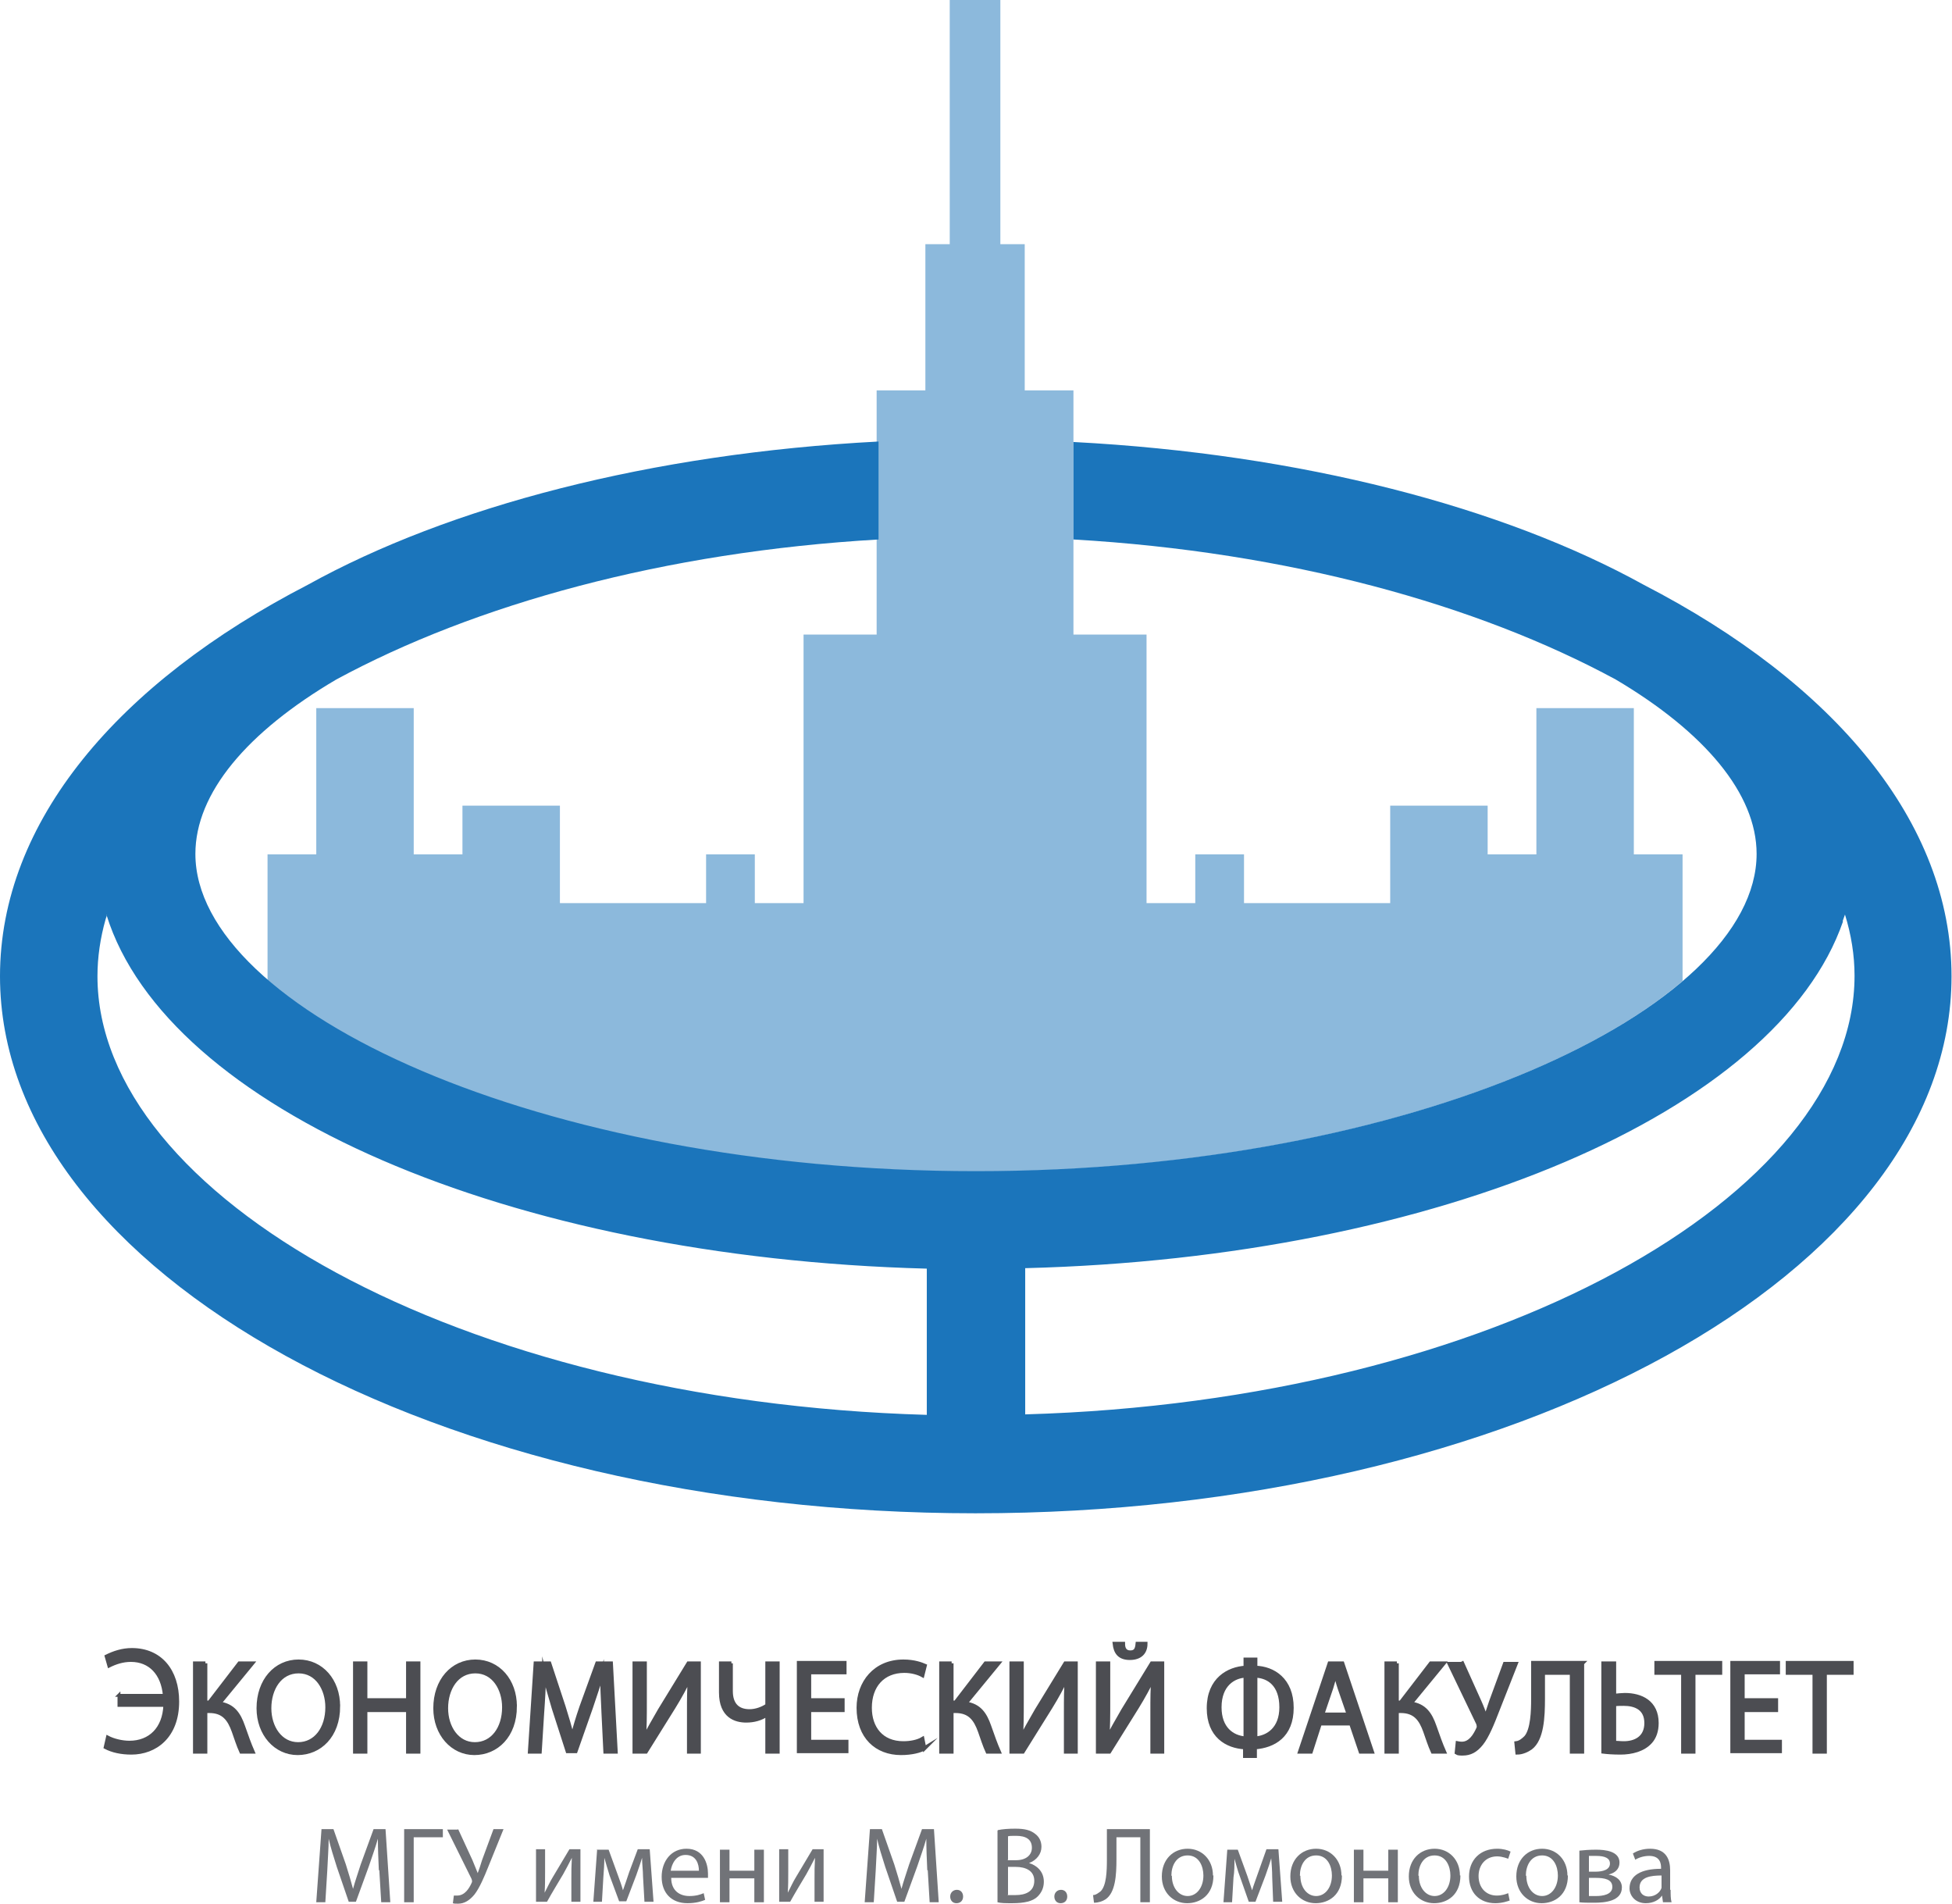 <?xml version="1.0" encoding="UTF-8"?> <svg xmlns="http://www.w3.org/2000/svg" id="b" viewBox="0 0 40.86 39.84"><path d="M7.93,39.14c-.01-.21-.02-.47-.02-.66h0c-.05.18-.12.37-.19.58l-.27.74h-.15l-.25-.73c-.07-.22-.13-.41-.17-.59h0c0,.19-.02.44-.03.68l-.04.65h-.19l.11-1.53h.25l.26.74c.06.19.11.36.15.51h0c.04-.15.1-.32.16-.51l.27-.74h.25l.1,1.53h-.19l-.04-.67Z" style="fill:#717378;"></path><path d="M9.27,38.28v.17h-.61v1.36h-.2v-1.53h.81Z" style="fill:#717378;"></path><path d="M9.59,38.28l.3.65c.04.09.07.18.11.27h0c.03-.08.06-.17.09-.27l.24-.65h.21l-.32.79c-.08.2-.18.44-.29.58-.1.12-.21.19-.34.19-.05,0-.09,0-.11-.01l.02-.16s.04,0,.07,0c.16,0,.25-.15.3-.26.02-.03.01-.06,0-.09l-.51-1.03h.22Z" style="fill:#717378;"></path><path d="M19.41,39.14c-.01-.21-.02-.47-.02-.66h0c-.05.18-.12.37-.19.58l-.27.74h-.15l-.25-.73c-.07-.22-.13-.41-.17-.59h0c0,.19-.02.44-.03.68l-.04.65h-.19l.11-1.53h.25l.26.74c.06.19.11.36.15.51h0c.04-.15.1-.32.16-.51l.27-.74h.25l.1,1.53h-.19l-.04-.67Z" style="fill:#717378;"></path><path d="M19.89,39.69c0-.08.06-.14.14-.14s.13.06.13.14-.05.14-.14.14c-.08,0-.13-.06-.13-.14Z" style="fill:#717378;"></path><path d="M20.89,38.3c.09-.02.22-.03.36-.03.2,0,.32.03.42.11.08.06.13.15.13.27,0,.15-.1.28-.26.34h0c.14.04.31.16.31.39,0,.13-.05.23-.13.31-.1.1-.28.14-.53.14-.14,0-.24,0-.31-.02v-1.5ZM21.09,38.93h.18c.21,0,.33-.11.33-.26,0-.18-.13-.25-.33-.25-.09,0-.14,0-.17.01v.49ZM21.09,39.66s.1,0,.17,0c.2,0,.39-.07.39-.3,0-.21-.18-.29-.39-.29h-.16v.58Z" style="fill:#717378;"></path><path d="M22.07,39.69c0-.08.06-.14.14-.14s.13.06.13.14-.05.14-.14.14c-.08,0-.13-.06-.13-.14Z" style="fill:#717378;"></path><path d="M24.07,38.28v1.53h-.2v-1.36h-.5v.46c0,.33-.02.7-.23.84-.06.04-.15.07-.24.07l-.02-.16c.06,0,.12-.05.16-.08.12-.12.13-.42.13-.66v-.64h.9Z" style="fill:#717378;"></path><path d="M25.4,39.25c0,.41-.28.58-.55.58-.29,0-.53-.22-.53-.56,0-.36.24-.58.54-.58s.53.23.53.56ZM24.53,39.26c0,.24.14.42.33.42s.33-.18.33-.43c0-.19-.09-.42-.33-.42s-.34.22-.34.42Z" style="fill:#717378;"></path><path d="M25.67,38.71h.24l.2.55c.03.08.07.22.1.3h0c.02-.08.09-.26.13-.38l.17-.48h.25l.08,1.1h-.19l-.02-.52c0-.12-.01-.26-.02-.39h0c-.03.1-.06.19-.12.36l-.21.55h-.14l-.19-.54c-.04-.1-.08-.26-.11-.36h0c0,.13,0,.27-.02.39l-.03.52h-.18l.08-1.1Z" style="fill:#717378;"></path><path d="M28.09,39.25c0,.41-.28.58-.55.58-.29,0-.53-.22-.53-.56,0-.36.24-.58.54-.58s.53.23.53.56ZM27.22,39.26c0,.24.14.42.33.42s.33-.18.33-.43c0-.19-.09-.42-.33-.42s-.34.22-.34.42Z" style="fill:#717378;"></path><path d="M28.54,38.71v.44h.52v-.44h.2v1.1h-.2v-.5h-.52v.5h-.2v-1.1h.2Z" style="fill:#717378;"></path><path d="M30.57,39.25c0,.41-.28.58-.55.58-.29,0-.53-.22-.53-.56,0-.36.24-.58.54-.58s.53.23.53.56ZM29.7,39.26c0,.24.14.42.33.42s.33-.18.33-.43c0-.19-.09-.42-.33-.42s-.34.22-.34.42Z" style="fill:#717378;"></path><path d="M31.61,39.77c-.05.02-.17.06-.31.06-.33,0-.55-.22-.55-.56s.23-.58.59-.58c.12,0,.22.03.28.06l-.05.15s-.12-.05-.23-.05c-.25,0-.39.19-.39.41,0,.25.16.41.38.41.11,0,.19-.03.24-.05l.03.15Z" style="fill:#717378;"></path><path d="M32.82,39.25c0,.41-.28.58-.55.58-.29,0-.53-.22-.53-.56,0-.36.24-.58.54-.58s.53.23.53.56ZM31.95,39.26c0,.24.14.42.33.42s.33-.18.33-.43c0-.19-.09-.42-.33-.42s-.34.22-.34.42Z" style="fill:#717378;"></path><path d="M33.06,38.73c.08-.01.22-.02.35-.02.19,0,.49.03.49.27,0,.14-.1.22-.23.25h0c.16.03.28.12.28.27,0,.29-.36.32-.58.32-.12,0-.25,0-.31-.01v-1.08ZM33.25,39.68c.06,0,.1,0,.16,0,.14,0,.34-.03.34-.19s-.16-.19-.35-.19h-.14v.38ZM33.25,39.17h.15c.15,0,.3-.04.3-.17,0-.11-.1-.16-.29-.16-.07,0-.11,0-.15,0v.33Z" style="fill:#717378;"></path><path d="M34.97,39.55c0,.1,0,.19.02.26h-.18l-.02-.14h0c-.06.09-.18.16-.34.16-.22,0-.34-.16-.34-.31,0-.27.24-.41.66-.41v-.02c0-.09-.02-.25-.25-.25-.1,0-.21.03-.29.08l-.05-.13c.09-.06.22-.1.36-.1.34,0,.42.23.42.45v.41ZM34.78,39.25c-.22,0-.46.03-.46.25,0,.13.09.19.19.19.14,0,.24-.09.27-.18,0-.02,0-.05,0-.06v-.19Z" style="fill:#717378;"></path><path d="M2.48,35.48h.96c-.04-.45-.3-.73-.7-.73-.17,0-.32.05-.46.12l-.06-.21c.16-.08.34-.14.54-.14.6,0,.96.44.96,1.09,0,.74-.47,1.08-.97,1.08-.21,0-.4-.04-.55-.12l.05-.22c.13.07.31.11.46.11.43,0,.72-.29.74-.77h-.96v-.22Z" style="fill:#4c4d52; stroke:#4c4d52; stroke-linecap:square; stroke-miterlimit:10; stroke-width:.06px;"></path><path d="M4.3,34.81v.82h.08l.63-.82h.27l-.69.84c.29.04.41.22.5.48.07.2.13.37.2.53h-.24c-.06-.13-.11-.29-.16-.43-.09-.25-.21-.42-.51-.42h-.08v.85h-.22v-1.85h.22Z" style="fill:#4c4d52; stroke:#4c4d52; stroke-linecap:square; stroke-miterlimit:10; stroke-width:.08px;"></path><path d="M7.08,35.71c0,.62-.39.98-.85.98s-.82-.4-.82-.94c0-.58.36-.98.84-.98s.83.4.83.94ZM5.64,35.75c0,.4.23.75.6.75s.61-.33.61-.77c0-.38-.21-.75-.6-.75s-.61.36-.61.77Z" style="fill:#4c4d52; stroke:#4c4d52; stroke-linecap:square; stroke-miterlimit:10; stroke-width:.08px;"></path><path d="M7.65,34.81v.77h.89v-.77h.22v1.85h-.22v-.87h-.89v.87h-.22v-1.85h.22Z" style="fill:#4c4d52; stroke:#4c4d52; stroke-linecap:square; stroke-miterlimit:10; stroke-width:.08px;"></path><path d="M10.78,35.71c0,.62-.39.98-.85.98s-.82-.4-.82-.94c0-.58.36-.98.84-.98s.83.4.83.94ZM9.34,35.75c0,.4.23.75.6.75s.61-.33.61-.77c0-.38-.21-.75-.6-.75s-.61.36-.61.77Z" style="fill:#4c4d52; stroke:#4c4d52; stroke-linecap:square; stroke-miterlimit:10; stroke-width:.08px;"></path><path d="M12.63,35.84c-.01-.26-.03-.59-.03-.82h0c-.06.22-.14.45-.23.72l-.32.91h-.17l-.29-.9c-.08-.27-.15-.51-.2-.73h0c0,.23-.02.56-.04.84l-.05.8h-.21l.12-1.85h.29l.3.91c.07.22.13.43.18.62h0c.05-.18.11-.39.19-.62l.33-.91h.29l.1,1.85h-.22l-.04-.82Z" style="fill:#4c4d52; stroke:#4c4d52; stroke-linecap:square; stroke-miterlimit:10; stroke-width:.08px;"></path><path d="M13.5,34.81v.82c0,.28,0,.53-.02.76h0c.09-.19.2-.37.33-.6l.6-.98h.22v1.85h-.21v-.84c0-.27,0-.48.02-.71h0c-.09.19-.21.41-.34.62l-.58.93h-.24v-1.85h.21Z" style="fill:#4c4d52; stroke:#4c4d52; stroke-linecap:square; stroke-miterlimit:10; stroke-width:.08px;"></path><path d="M15.3,34.81v.58c0,.28.14.42.39.42.13,0,.27-.05.37-.12v-.88h.22v1.85h-.22v-.78h0c-.13.09-.28.13-.44.13-.22,0-.53-.09-.53-.59v-.61h.22Z" style="fill:#4c4d52; stroke:#4c4d52; stroke-linecap:square; stroke-miterlimit:10; stroke-width:.08px;"></path><path d="M17.64,35.79h-.7v.66h.78v.2h-1v-1.85h.96v.2h-.74v.58h.7v.2Z" style="fill:#4c4d52; stroke:#4c4d52; stroke-linecap:square; stroke-miterlimit:10; stroke-width:.08px;"></path><path d="M19.35,36.59c-.08.05-.26.1-.49.1-.51,0-.89-.34-.89-.95,0-.53.35-.97.94-.97.23,0,.38.06.45.09l-.05.2c-.09-.05-.23-.09-.38-.09-.45,0-.72.31-.72.77,0,.42.24.74.7.74.15,0,.3-.03.4-.09l.04.2Z" style="fill:#4c4d52; stroke:#4c4d52; stroke-linecap:square; stroke-miterlimit:10; stroke-width:.08px;"></path><path d="M19.92,34.81v.82h.08l.63-.82h.27l-.69.84c.29.04.41.22.5.48.07.2.13.37.2.53h-.24c-.06-.13-.11-.29-.16-.43-.09-.25-.21-.42-.51-.42h-.08v.85h-.22v-1.85h.22Z" style="fill:#4c4d52; stroke:#4c4d52; stroke-linecap:square; stroke-miterlimit:10; stroke-width:.08px;"></path><path d="M21.39,34.81v.82c0,.28,0,.53-.02.76h0c.09-.19.2-.37.33-.6l.6-.98h.22v1.85h-.21v-.84c0-.27,0-.48.02-.71h0c-.09.19-.21.41-.34.62l-.58.93h-.24v-1.85h.21Z" style="fill:#4c4d52; stroke:#4c4d52; stroke-linecap:square; stroke-miterlimit:10; stroke-width:.08px;"></path><path d="M23.2,34.81v.82c0,.28,0,.53-.02.76h0c.09-.19.2-.37.33-.6l.6-.98h.22v1.85h-.21v-.84c0-.27,0-.48.02-.71h0c-.09.19-.21.41-.34.62l-.58.93h-.24v-1.85h.21ZM23.51,34.4c0,.09.03.18.15.18s.14-.08.15-.18h.17c0,.18-.11.3-.33.3s-.3-.12-.32-.3h.17Z" style="fill:#4c4d52; stroke:#4c4d52; stroke-linecap:square; stroke-miterlimit:10; stroke-width:.08px;"></path><path d="M26.28,34.73v.17c.37.01.76.25.76.84s-.38.8-.77.83v.18h-.21v-.18c-.38-.02-.76-.24-.76-.82,0-.61.42-.83.77-.85v-.17h.21ZM26.07,35.07c-.24.01-.54.18-.54.66,0,.44.26.63.54.65v-1.31ZM26.28,36.38c.26-.02.54-.2.54-.65,0-.48-.27-.65-.54-.66v1.31Z" style="fill:#4c4d52; stroke:#4c4d52; stroke-linecap:square; stroke-miterlimit:10; stroke-width:.08px;"></path><path d="M27.63,36.07l-.19.59h-.23l.62-1.85h.27l.62,1.85h-.24l-.2-.59h-.65ZM28.23,35.88l-.19-.55c-.04-.12-.06-.21-.09-.31h0c-.02.1-.05.2-.08.3l-.19.56h.55Z" style="fill:#4c4d52; stroke:#4c4d52; stroke-linecap:square; stroke-miterlimit:10; stroke-width:.08px;"></path><path d="M29.24,34.81v.82h.08l.63-.82h.27l-.69.84c.29.04.41.22.5.48.07.2.13.37.2.53h-.24c-.06-.13-.11-.29-.16-.43-.09-.25-.21-.42-.51-.42h-.08v.85h-.22v-1.85h.22Z" style="fill:#4c4d52; stroke:#4c4d52; stroke-linecap:square; stroke-miterlimit:10; stroke-width:.08px;"></path><path d="M30.61,34.81l.36.8c.05.11.09.22.13.33h0c.03-.1.07-.2.11-.33l.29-.79h.23l-.39.99c-.1.26-.21.53-.33.68-.12.15-.24.21-.39.21-.06,0-.1,0-.13-.02l.02-.2s.05.01.09.01c.18,0,.28-.18.34-.31.02-.04.01-.07,0-.11l-.6-1.25h.25Z" style="fill:#4c4d52; stroke:#4c4d52; stroke-linecap:square; stroke-miterlimit:10; stroke-width:.08px;"></path><path d="M33.12,34.81v1.85h-.22v-1.65h-.6v.54c0,.38-.02.85-.26,1.03-.07.05-.18.1-.28.1l-.02-.2c.08-.01.15-.07.2-.12.14-.16.15-.56.15-.8v-.76h1.04Z" style="fill:#4c4d52; stroke:#4c4d52; stroke-linecap:square; stroke-miterlimit:10; stroke-width:.08px;"></path><path d="M33.79,34.81v.68c.05-.01.17-.02.22-.02.34,0,.67.15.67.59,0,.17-.05.3-.13.39-.15.17-.4.23-.63.23-.16,0-.28-.01-.36-.02v-1.85h.22ZM33.79,36.47c.06,0,.12.01.2.01.24,0,.47-.11.47-.42s-.23-.4-.47-.4c-.06,0-.14,0-.2.01v.79Z" style="fill:#4c4d52; stroke:#4c4d52; stroke-linecap:square; stroke-miterlimit:10; stroke-width:.08px;"></path><path d="M35.23,35.01h-.56v-.21h1.34v.21h-.56v1.65h-.22v-1.65Z" style="fill:#4c4d52; stroke:#4c4d52; stroke-linecap:square; stroke-miterlimit:10; stroke-width:.08px;"></path><path d="M37.18,35.79h-.7v.66h.78v.2h-1v-1.85h.96v.2h-.74v.58h.7v.2Z" style="fill:#4c4d52; stroke:#4c4d52; stroke-linecap:square; stroke-miterlimit:10; stroke-width:.08px;"></path><path d="M37.98,35.01h-.56v-.21h1.34v.21h-.56v1.65h-.22v-1.65Z" style="fill:#4c4d52; stroke:#4c4d52; stroke-linecap:square; stroke-miterlimit:10; stroke-width:.08px;"></path><path d="M11.41,38.71v.46c0,.18,0,.28-.01.44h0c.07-.13.1-.21.18-.34l.34-.57h.23v1.1h-.19v-.47c0-.18,0-.27.01-.45h0c-.07.14-.12.23-.18.34-.1.17-.23.38-.34.58h-.23v-1.1h.19Z" style="fill:#717378;"></path><path d="M12.49,38.71h.25l.2.55c.03.08.08.22.1.3h0c.03-.08.09-.26.13-.38l.18-.48h.25l.08,1.1h-.19l-.03-.53c0-.12-.02-.26-.02-.39h0c-.03.1-.06.19-.12.36l-.21.55h-.15l-.2-.54c-.03-.1-.08-.26-.11-.37h0c0,.13-.01.28-.02.4l-.03.52h-.18l.08-1.1Z" style="fill:#717378;"></path><path d="M14.05,39.3c0,.27.18.38.38.38.14,0,.23-.03.3-.06l.03.14c-.07.03-.19.07-.37.07-.34,0-.54-.22-.54-.55s.2-.59.52-.59c.36,0,.45.32.45.52,0,.04,0,.07,0,.09h-.77ZM14.63,39.15c0-.13-.05-.33-.28-.33-.2,0-.29.19-.31.33h.58Z" style="fill:#717378;"></path><path d="M15.27,38.71v.44h.52v-.44h.2v1.1h-.2v-.5h-.52v.5h-.2v-1.1h.2Z" style="fill:#717378;"></path><path d="M16.5,38.71v.46c0,.18,0,.28-.01.44h0c.07-.13.1-.21.18-.34l.34-.57h.23v1.1h-.19v-.47c0-.18,0-.27.01-.45h0c-.07.14-.12.23-.18.34-.1.17-.23.38-.34.58h-.23v-1.1h.19Z" style="fill:#717378;"></path><path d="M20.94,0v5.11h.51v3.06h1.02v5.11h1.53v5.62h1.02v-1.02h1.02v1.02h3.06v-2.04h2.04v1.02h1.02v-3.06h2.04v3.06h1.02v2.65c-2.58,2.21-8.18,3.99-14.81,3.99s-12.23-1.78-14.81-3.99v-2.65h1.02v-3.06h2.04v3.06h1.02v-1.02h2.04v2.04h3.06v-1.02h1.02v1.02h1.02v-5.62h1.53v-5.11h1.02v-3.06h.51V0h1.02Z" style="fill:#1b75bb; fill-rule:evenodd; isolation:isolate; opacity:.5;"></path><path d="M22.47,9.25c4.77.25,8.99,1.36,11.94,2.99,3.97,2.05,6.44,4.96,6.44,8.19,0,6.21-9.15,11.24-20.43,11.24S0,26.63,0,20.43c0-3.23,2.47-6.14,6.44-8.19,2.96-1.64,7.18-2.75,11.95-3v2.05c-4.49.26-8.45,1.36-11.35,2.93-1.87,1.1-2.95,2.38-2.95,3.65,0,3.25,7.18,6.64,16.34,6.64s16.34-3.39,16.34-6.64c0-1.26-1.09-2.55-2.95-3.65-2.9-1.57-6.86-2.67-11.35-2.93v-2.05h0ZM2.24,19.15l-.03.09c-.11.39-.17.79-.17,1.19,0,4.59,7.55,8.9,17.36,9.18v-3.06c-8.78-.23-15.91-3.36-17.17-7.4h0ZM38.57,19.28l.05-.14c.13.42.2.85.2,1.28,0,4.59-7.55,8.9-17.36,9.18v-3.06c8.68-.22,15.75-3.29,17.12-7.26h0Z" style="fill:#1b75bb; fill-rule:evenodd;"></path></svg> 